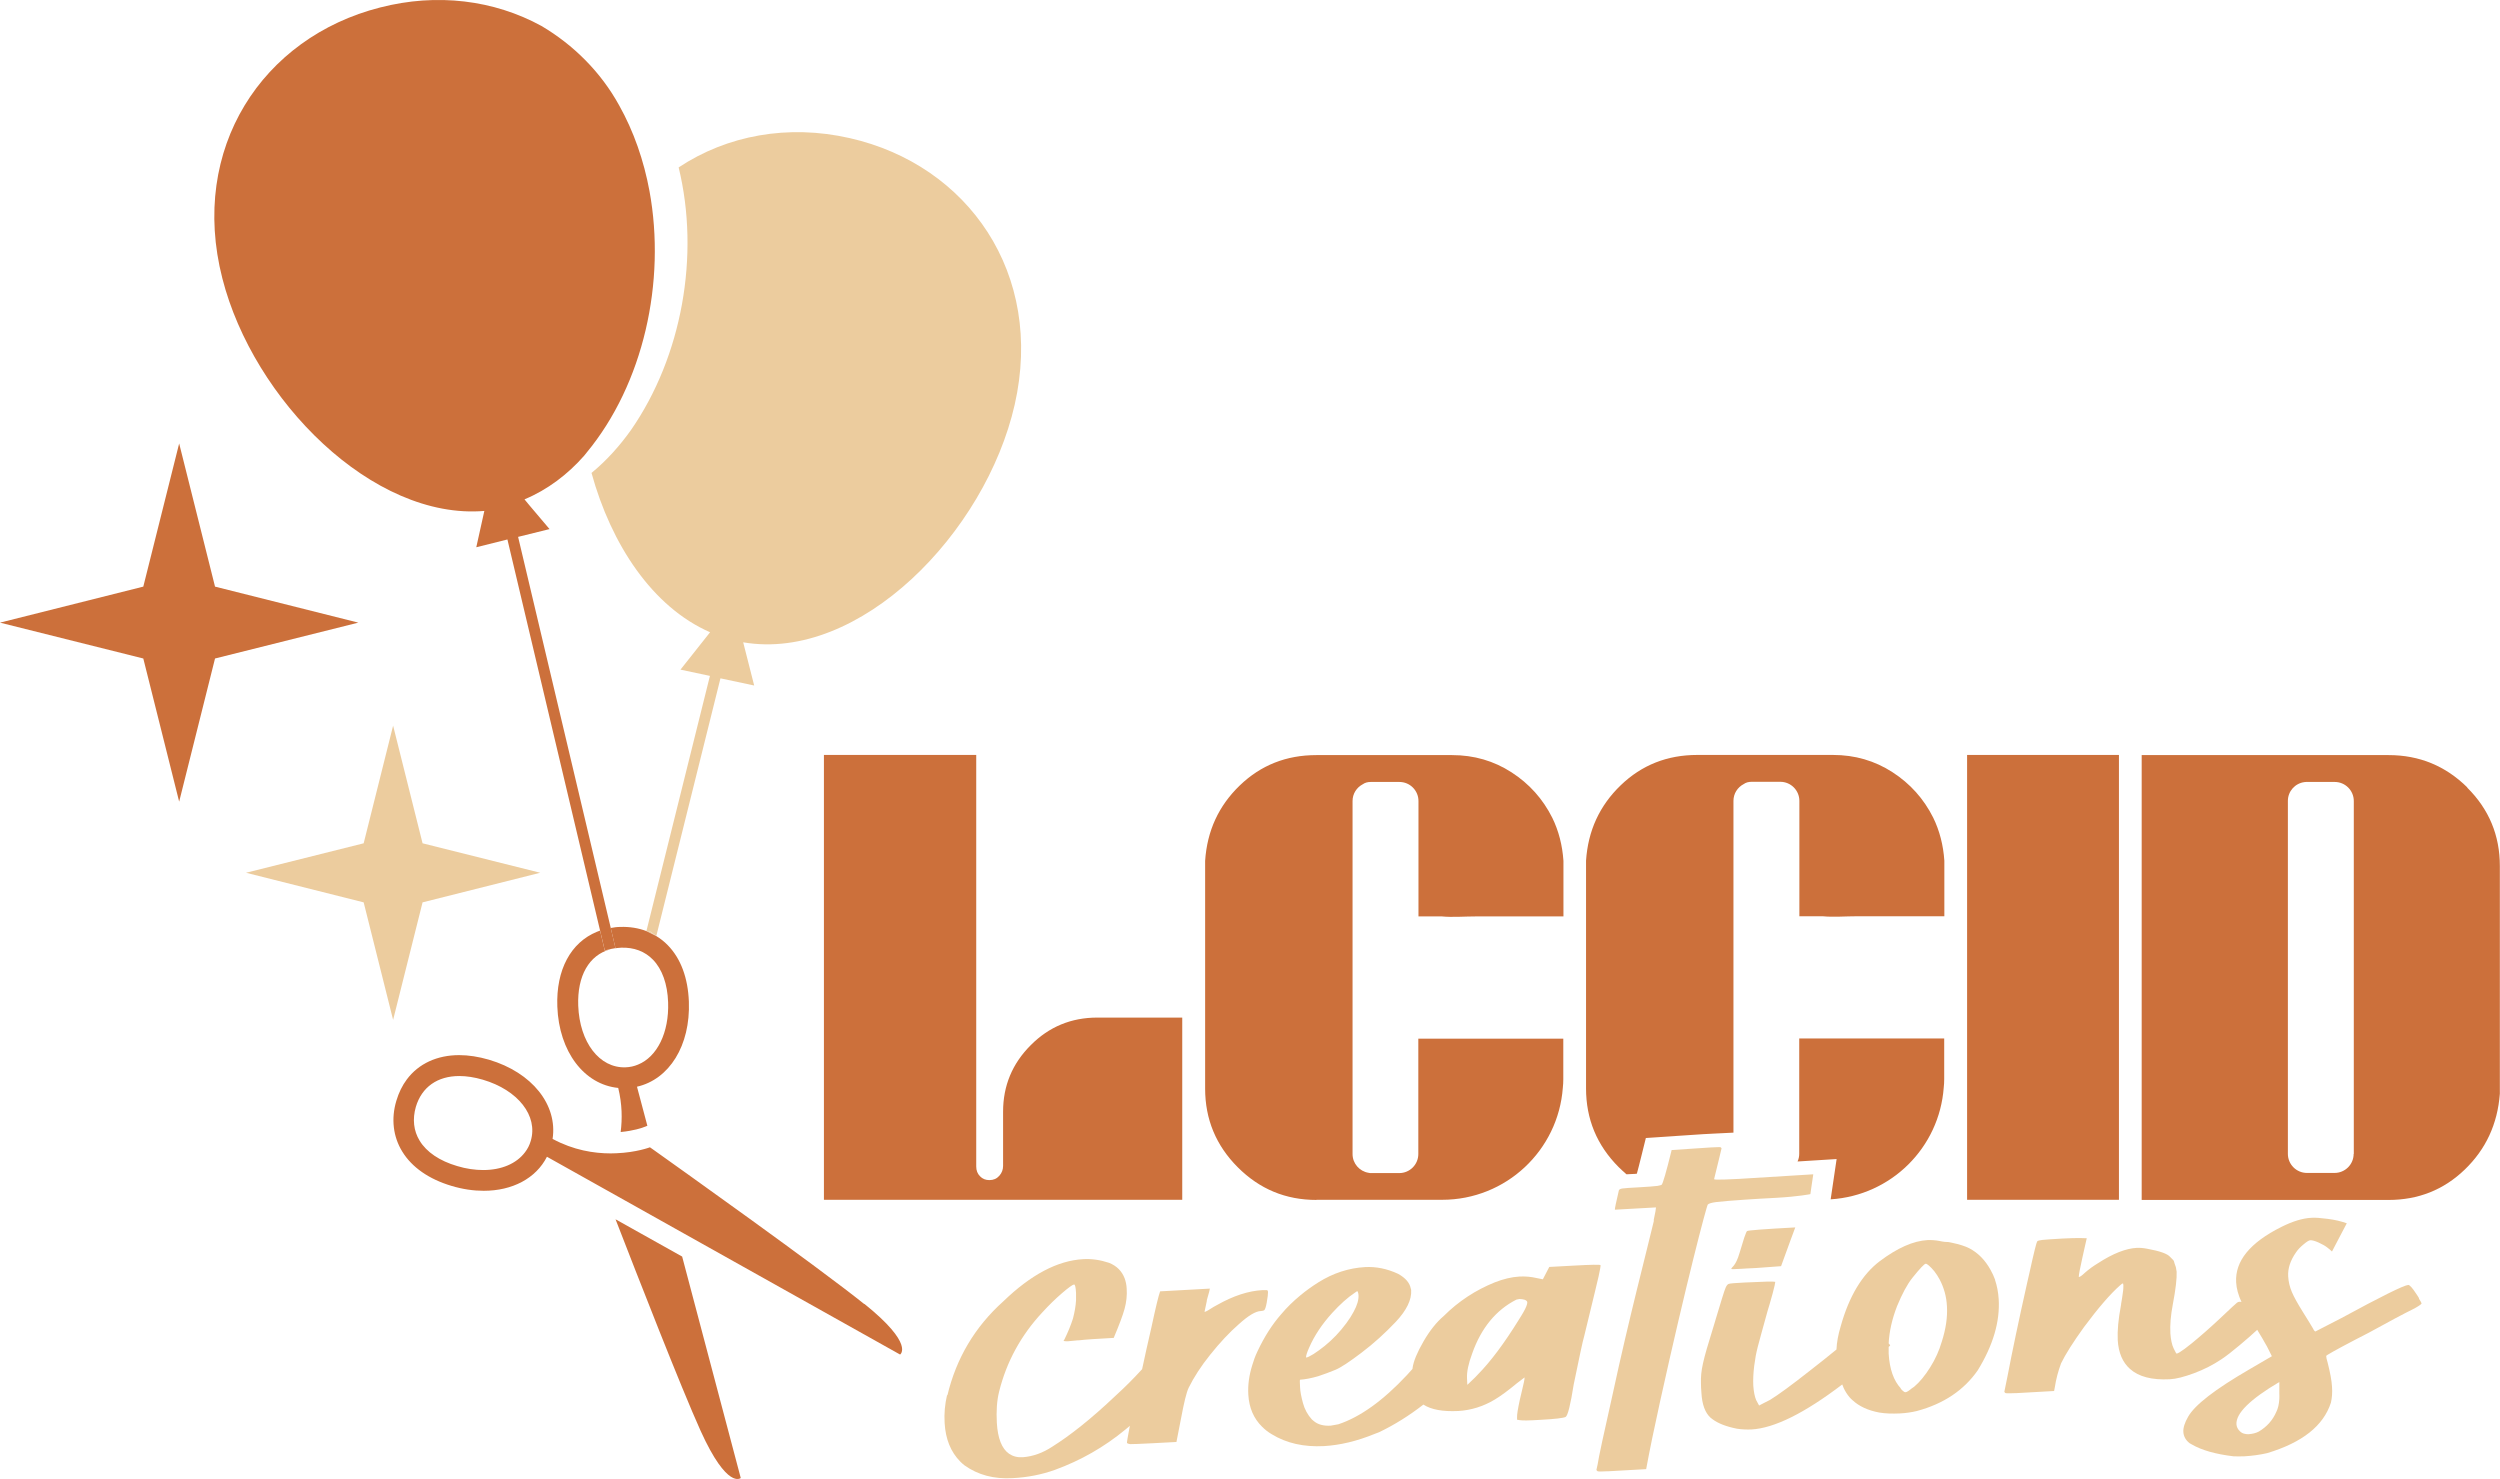 <svg xmlns="http://www.w3.org/2000/svg" id="Layer_1" data-name="Layer 1" viewBox="0 0 163.82 96.92"><defs><style>      .cls-1 {        fill: #cc703b;      }      .cls-2 {        fill: #eccc9e;      }    </style></defs><path class="cls-1" d="M77.47,66.68h-5.57c-1.7,0-3.16.6-4.36,1.81-1.21,1.21-1.81,2.66-1.81,4.36v3.55c0,.24-.08.46-.25.65-.17.19-.38.28-.65.28-.24,0-.45-.08-.61-.25-.17-.17-.25-.38-.25-.65v-26.96h-9.98v29.15h23.48v-11.94Z"></path><rect class="cls-1" x="128.9" y="49.47" width="9.95" height="29.15"></rect><path class="cls-1" d="M161.68,51.6c-1.43-1.41-3.14-2.12-5.16-2.12h-16.18v29.15h16.18c1.94,0,3.61-.66,4.99-1.99,1.38-1.33,2.15-2.98,2.3-4.97v-14.92c0-2.01-.71-3.72-2.14-5.14ZM154.23,75.61c0,.69-.56,1.25-1.25,1.25h-1.81c-.69,0-1.25-.56-1.25-1.25v-23.13c0-.63.47-1.15,1.08-1.23.03,0,.07,0,.11-.01.02,0,.04,0,.07,0h1.81c.69,0,1.25.56,1.25,1.25v23.13Z"></path><path class="cls-1" d="M86.26,78.62h8.24c4.19,0,7.61-3.24,7.91-7.35.02-.18.03-.36.03-.55v-2.66h-9.5v7.56c0,.69-.56,1.25-1.25,1.25h-1.81s0,0,0,0c0,0,0,0,0,0-.08,0-.15,0-.21-.02-.59-.1-1.04-.61-1.04-1.23v-23.13c0-.48.27-.89.67-1.1.14-.1.31-.15.52-.15,0,0,.02,0,.03,0,.01,0,.03,0,.04,0h1.81c.69,0,1.25.56,1.25,1.25v7.56h1.52c.71.07,1.48,0,2.31,0h5.67v-3.64c-.07-1.02-.31-1.96-.73-2.82-.62-1.24-1.51-2.23-2.67-2.98-1.16-.75-2.46-1.13-3.9-1.13h-8.89c-1.97,0-3.64.66-5.02,1.99-1.38,1.33-2.14,2.97-2.27,4.94v14.92c0,2.01.71,3.73,2.14,5.16,1.43,1.43,3.14,2.14,5.16,2.14Z"></path><path class="cls-1" d="M124.01,50.6c-1.16-.75-2.46-1.13-3.9-1.13h-8.89c-1.97,0-3.64.66-5.02,1.99-1.38,1.33-2.14,2.97-2.27,4.94v14.92c0,2.01.71,3.73,2.14,5.16.17.17.34.32.51.47.12,0,.24-.01.39-.02.11,0,.2-.01.29-.02.08-.28.17-.66.3-1.17l.29-1.17,3.76-.25c.38-.02.76-.04.76-.04l1.22-.06v-21.74c0-.48.27-.89.67-1.1.14-.1.31-.15.52-.15,0,0,.02,0,.03,0,.01,0,.03,0,.04,0h1.81c.69,0,1.25.56,1.25,1.25v7.56h1.52c.71.07,1.48,0,2.31,0h5.67v-3.64c-.07-1.02-.31-1.96-.73-2.82-.62-1.24-1.51-2.23-2.67-2.98Z"></path><path class="cls-1" d="M117.9,68.05v7.56c0,.18-.04.35-.11.5l2.56-.16-.39,2.64c3.96-.25,7.12-3.38,7.41-7.33.02-.18.03-.36.03-.55v-2.66h-9.5Z"></path><path class="cls-1" d="M31.74,33.47l-.53,2.39,2.04-.51,6.07,25.62.31,1.31.35-.08c.06-.02.12-.03.19-.04l.16-.04-.31-1.32-6.07-25.62,2.06-.51-1.32-1.56-.24-.29-.08-.1c1.5-.62,2.84-1.64,3.91-2.86.06-.07.11-.13.16-.2,3.73-4.51,5.21-11.2,4.12-17.14-.37-2-1.03-3.91-1.99-5.62-1.2-2.18-2.99-3.96-5.09-5.2C32.37,0,28.64-.47,24.91.49c-7.71,1.96-12.52,9.23-10.34,17.75,2.03,7.97,9.86,15.86,17.18,15.24Z"></path><path class="cls-1" d="M56.63,85.45c-3.01-2.42-12.1-8.89-13.77-10.08-.17-.12-.27-.19-.27-.19,0,0-.89.34-2.2.39-.12,0-.24.01-.37.01-1.1,0-2.44-.21-3.81-.95.34-2.22-1.33-4.35-4.17-5.19-.69-.2-1.34-.3-1.95-.3-1.45,0-2.66.56-3.43,1.59-.3.4-.53.87-.69,1.41-.35,1.17-.21,2.35.39,3.32.63,1.03,1.75,1.81,3.23,2.25.73.22,1.44.32,2.11.32,1.87,0,3.42-.81,4.14-2.23l3.75,2.1,4.64,2.6,14.75,8.26s.98-.65-2.34-3.32ZM34.78,74.76c-.08.28-.21.53-.38.75-.56.74-1.54,1.16-2.73,1.16-.54,0-1.12-.08-1.71-.26-1.16-.34-2.01-.92-2.46-1.66-.4-.65-.48-1.42-.25-2.22.39-1.31,1.43-2.02,2.85-2.02.47,0,.99.08,1.54.24,2.31.68,3.63,2.37,3.14,4.01Z"></path><polygon class="cls-2" points="35.4 57.19 27.69 55.26 25.76 47.55 23.83 55.26 16.12 57.19 23.83 59.13 25.76 66.83 27.69 59.13 35.4 57.19"></polygon><path class="cls-2" d="M62.06,91.41c-.14.6-.2,1.21-.16,1.84.06,1.05.4,1.89,1.02,2.52.09.09.18.17.28.25.88.63,1.93.91,3.15.84.98-.05,1.9-.23,2.77-.54,1.7-.62,3.24-1.5,4.62-2.64.1-.08.2-.17.3-.25-.01.07-.03.14-.04.2-.1.53-.15.82-.15.86v.07s.08.06.21.07c.02,0,.03,0,.05,0,.05,0,.19,0,.41-.01.47-.02,1.32-.06,2.57-.13l.31-1.59c.19-1.01.35-1.67.49-1.96.34-.69.81-1.42,1.43-2.19.61-.76,1.23-1.43,1.86-1.98.62-.56,1.1-.85,1.44-.86.07,0,.13-.02.2-.04.07-.03.13-.2.19-.53,0,0,0,0,0-.01.06-.32.08-.54.08-.65,0-.09-.03-.13-.07-.14-.05,0-.15,0-.3,0-.91.05-1.9.37-2.96.97-.07.04-.15.08-.22.12-.32.21-.52.32-.58.33h-.03s.15-.71.15-.71v-.05c.14-.47.2-.72.2-.76l-3.26.18c-.1.27-.29,1.05-.57,2.36-.23.99-.43,1.9-.61,2.74-.53.58-1.1,1.16-1.74,1.74-1.56,1.48-2.95,2.59-4.15,3.34-.62.41-1.27.64-1.93.69-.36.02-.65-.06-.9-.23-.47-.33-.74-1-.8-2.03-.04-.76,0-1.44.15-2.04.49-1.97,1.44-3.7,2.84-5.2.42-.46.85-.88,1.28-1.25.43-.37.7-.56.79-.57.07,0,.11.18.13.55,0,.16,0,.32,0,.49-.02.37-.09.76-.2,1.19-.15.47-.34.92-.56,1.37l-.06.1s.12.03.3.02l.63-.06h.07c.4-.05,1.16-.1,2.29-.16.35-.83.59-1.46.71-1.9.12-.44.17-.88.14-1.32-.01-.25-.06-.47-.13-.67-.18-.48-.52-.83-1.03-1.03-.57-.19-1.13-.27-1.68-.24-1.69.09-3.44,1.02-5.25,2.77-1.86,1.67-3.08,3.73-3.66,6.16Z"></path><path class="cls-2" d="M99.9,90.3c0,.09-.05.35-.16.79-.06.24-.11.45-.15.64-.13.6-.19.98-.18,1.14v.16s.22.06.62.05c.23,0,.53-.02.89-.04.98-.05,1.53-.12,1.67-.19.14-.07.32-.78.53-2.12.37-1.79.59-2.85.69-3.18l.7-2.89c.1-.41.18-.74.24-1.01.09-.42.14-.67.13-.75-.05-.04-.61-.03-1.7.03l-1.66.09-.42.81-.4-.08c-.38-.09-.76-.12-1.14-.1-.51.03-1.05.16-1.61.38-1.26.51-2.38,1.24-3.35,2.21-.47.4-.91.95-1.32,1.66s-.66,1.3-.72,1.76c0,.01,0,.02,0,.04-.12.13-.24.27-.37.41-1.57,1.68-3.07,2.75-4.49,3.22l-.5.09c-.48.03-.85-.08-1.11-.3-.04-.04-.09-.07-.13-.11-.27-.3-.47-.66-.58-1.07-.11-.41-.18-.75-.19-1.04-.02-.33-.02-.49,0-.49.31-.02.71-.09,1.19-.23.39-.13.77-.27,1.13-.42.36-.15.93-.53,1.72-1.13.79-.6,1.53-1.27,2.24-2.02.7-.75,1.04-1.44,1-2.07,0-.04-.02-.08-.03-.12-.07-.36-.34-.68-.83-.95-.71-.33-1.43-.48-2.16-.44-1.06.06-2.09.39-3.06,1-.43.27-.83.56-1.19.86-.46.38-.88.79-1.24,1.22-.59.67-1.11,1.48-1.56,2.44-.15.31-.26.62-.35.93-.2.65-.29,1.28-.25,1.92.05.85.35,1.55.9,2.09.18.18.39.35.63.49.96.59,2.1.85,3.43.78,1.04-.06,2.15-.32,3.32-.8l.29-.11c1.02-.49,1.99-1.1,2.9-1.81.51.33,1.27.47,2.29.42.84-.05,1.64-.3,2.39-.75.43-.26.91-.62,1.44-1.06l.51-.39ZM85.61,88.95h-.03c0-.11.06-.32.2-.63.35-.81.86-1.56,1.51-2.28.52-.57,1.02-1.02,1.49-1.33l.16-.11s.07.08.08.26c.02.31-.09.68-.32,1.1-.12.23-.28.48-.48.75-.43.58-.9,1.07-1.42,1.49-.24.19-.48.37-.73.53-.24.14-.39.22-.45.22ZM96.15,90.73l-.02-.42c-.02-.41.09-.95.34-1.62.59-1.67,1.56-2.85,2.9-3.53l.2-.04.2.02c.2.03.31.1.31.21,0,.12-.08.33-.25.63-.09.15-.18.31-.31.51-.96,1.55-1.85,2.74-2.69,3.59-.05.06-.11.11-.16.17l-.51.49Z"></path><path class="cls-2" d="M108.38,79.98c-.45,1.9-1.67,6.56-2.69,11.31-.6,2.67-.94,4.23-1,4.67l-.08.36s.03.07.09.09c.05.02.26.02.6,0,.03,0,.05,0,.08,0l2.49-.14c.22-1.21.53-2.7.92-4.47,1.68-7.62,3.04-12.8,3.12-12.87.07-.07.25-.12.54-.16.41-.05,1.05-.1,1.92-.16.58-.04,1.25-.08,2.04-.12,1.44-.08,2.22-.24,2.22-.24l.07-.49.12-.81-4.86.3c-.36.02-.66.03-.9.04-.48.02-.73.01-.74-.02l.32-1.31.17-.71s-.03-.07-.09-.08c-.06,0-.26,0-.62.02l-2.56.17c-.36,1.46-.58,2.22-.66,2.28-.03.02-.12.04-.27.07-.24.03-.63.06-1.17.09-.62.03-1,.06-1.13.08-.13.02-.21.06-.23.13-.18.77-.27,1.19-.26,1.26l.71-.04,1.98-.11v.03c0,.06-.04.32-.14.77,0,.02,0,.03-.01.05Z"></path><path class="cls-2" d="M114.3,81.09c-.08.24-.18.57-.31,1.01-.26.91-.55.94-.54,1.05.02.02.18.02.48,0,.15,0,.33-.02.53-.03.19-.01.39-.02.62-.03l1.63-.12.63-1.73.13-.35.17-.46c-2.04.11-3.09.19-3.16.24-.03.02-.09.17-.18.42Z"></path><path class="cls-2" d="M130.74,83.87c-.09-.24-.19-.46-.31-.67-.35-.63-.81-1.1-1.38-1.4-.27-.14-.65-.26-1.12-.36l-.24-.05c-.13,0-.33-.01-.59-.07-.26-.05-.52-.07-.79-.06-.93.05-1.97.51-3.13,1.38-1.15.87-2.01,2.29-2.56,4.26-.17.56-.26,1.07-.28,1.53-.56.46-1.15.93-1.77,1.41-1.18.93-2.04,1.56-2.58,1.89l-.49.25-.23.12-.19-.35c-.1-.23-.16-.55-.19-.94-.02-.39,0-.83.06-1.31.14-1.03.18-1.06.88-3.61.05-.15.09-.3.13-.43.08-.28.15-.51.2-.71.11-.42.17-.68.17-.75-.11-.04-.78-.02-2,.04-.62.03-.97.06-1.05.09-.08.03-.14.11-.2.24-.04.1-.13.34-.24.71-.1.33-.24.77-.4,1.32-.06.19-.11.39-.18.6-.69,2.22-.82,2.8-.8,3.63,0,.19.01.39.03.63.04.78.25,1.33.61,1.65.04.03.08.06.12.09.36.27.89.48,1.6.62.31.05.63.06.94.05,1.5-.08,3.49-1.07,5.96-2.95.03.08.06.16.09.23.1.22.23.42.38.6.06.07.13.14.2.2.43.4,1.01.67,1.75.81.4.07.85.08,1.34.06.42-.02.8-.08,1.13-.16,1.75-.47,3.08-1.36,3.99-2.67,1-1.63,1.46-3.18,1.37-4.66-.03-.46-.11-.88-.24-1.26ZM124.56,90.98c-.47-.5-.74-1.26-.8-2.28,0-.14,0-.29,0-.44.04-.04.08-.07.1-.09,0-.03-.05-.08-.1-.14.04-.78.22-1.59.55-2.44.33-.8.66-1.42,1-1.85.5-.62.79-.93.88-.93.09,0,.28.16.56.49.13.17.25.35.35.54.28.53.45,1.12.48,1.77.04.7-.07,1.47-.34,2.31-.17.58-.42,1.14-.76,1.68-.34.54-.69.97-1.05,1.27l-.16.11c-.19.16-.33.25-.42.25-.04,0-.09-.03-.16-.09-.05-.04-.09-.09-.15-.16Z"></path><path class="cls-2" d="M158.51,85.06c-.05-.09-.12-.19-.2-.31-.24-.37-.41-.55-.5-.55-.29.02-1.75.74-4.38,2.17l-1.67.86-.05.02s-.09-.06-.14-.19c-.12-.21-.35-.58-.68-1.11-.33-.53-.57-.96-.71-1.29-.14-.33-.22-.67-.24-1.02-.03-.52.14-1.04.51-1.57.12-.18.29-.36.5-.53.21-.18.36-.27.45-.27.11,0,.29.04.53.15.24.11.42.21.55.31.13.1.24.19.33.28l.68-1.3.29-.55c-.36-.13-.78-.23-1.25-.29-.47-.06-.83-.09-1.07-.07-.58.03-1.23.23-1.97.6-2.06,1.03-3.04,2.24-2.96,3.63.02.4.14.83.35,1.29-.05-.02-.09-.02-.11-.02-.07,0-.13.02-.18.06-.05.04-.42.37-1.09,1.01-.68.64-1.3,1.18-1.86,1.64-.37.3-.64.5-.81.6-.09.05-.16.09-.2.09-.02,0-.09-.11-.2-.35-.11-.23-.18-.56-.21-.97-.03-.54.02-1.18.16-1.91.19-.99.27-1.71.25-2.14l-.05-.29s-.02-.04-.02-.06c-.06-.16-.09-.26-.1-.31,0-.05-.09-.15-.25-.3-.17-.21-.67-.39-1.5-.54-.25-.05-.48-.07-.7-.06-.71.04-1.55.37-2.51.99-.18.11-.33.21-.47.31-.16.12-.3.23-.41.33-.2.19-.33.28-.4.28v-.03c0-.11.07-.52.23-1.22l.12-.54.17-.75s-.54-.04-1.6.02c-.69.04-1.13.07-1.31.09-.19.02-.3.05-.34.1-.04.05-.21.71-.49,1.99-.05.24-.11.47-.16.7-.56,2.5-.99,4.55-1.29,6.13l-.21,1.03s.03.07.09.09c.03.01.11.01.24.01.09,0,.22,0,.36-.01.03,0,.05,0,.08,0l2.49-.14.05-.26c.08-.53.22-1.05.41-1.56.28-.58.78-1.37,1.5-2.37.93-1.25,1.72-2.17,2.38-2.75.08-.07.14-.11.16-.11.02,0,.04.04.04.13,0,.11,0,.28-.04.51-.03.21-.06.45-.11.71,0,.03,0,.06-.01.09-.17.9-.24,1.66-.21,2.27.05.84.32,1.46.8,1.89.57.51,1.43.74,2.61.68.42-.02.95-.16,1.6-.4.64-.24,1.23-.54,1.77-.9.32-.21.73-.53,1.23-.95.41-.34.78-.67,1.13-.99l.18.3c.13.21.23.38.31.53.12.2.2.35.24.44.08.16.15.31.23.46l-1.49.87c-2.24,1.3-3.57,2.33-4,3.1-.22.38-.33.72-.31,1,.02.28.15.53.41.73.05.03.1.06.16.09.64.37,1.55.63,2.73.77.2.01.42,0,.67,0,.53-.03,1.04-.1,1.52-.21,2.3-.69,3.69-1.79,4.18-3.31.07-.31.1-.66.07-1.05-.02-.39-.12-.92-.29-1.59-.06-.19-.09-.33-.09-.42,0-.04.62-.39,1.88-1.05l.91-.47c1.27-.7,2.28-1.24,3.01-1.6.3-.17.45-.28.45-.32,0-.03-.06-.14-.17-.31ZM146.78,93.79c-.14-.13-.22-.29-.23-.46-.04-.72.9-1.64,2.81-2.77v.75c.01.13,0,.24,0,.36-.02.35-.09.63-.19.83-.24.56-.62.99-1.16,1.31-.19.1-.41.15-.66.17-.09,0-.16,0-.23-.02-.14-.02-.25-.08-.34-.17Z"></path><path class="cls-2" d="M42.39,61.02l.62.31h0c-.21-.08-.42-.4-.62-.31Z"></path><path class="cls-2" d="M55.68,9.05c-4.04-.92-8.03-.19-11.21,1.92,1.41,5.78.21,12.39-3.11,17.19-.73,1.03-1.6,2.01-2.6,2.83,1.29,4.69,3.99,8.79,7.77,10.44l-1.94,2.45,1.93.41-4.16,16.71.03.02c.21-.09.42.23.62.3l4.2-16.87,2.21.47-.72-2.83c7.63,1.3,15.88-7.17,17.79-15.57,1.95-8.58-3.05-15.71-10.81-17.47Z"></path><path class="cls-1" d="M42.35,61.01c-.52-.2-1.1-.29-1.7-.27-.22,0-.43.03-.63.07l.31,1.32-.16.04c.17-.04.35-.06.53-.07.84-.03,1.56.24,2.09.79.6.62.95,1.59.99,2.79.07,1.99-.72,3.57-1.97,4.08-.26.11-.53.17-.82.18-1.71.06-3.01-1.64-3.1-4.04-.07-1.96.71-3.31,2.09-3.69l-.35.08-.31-1.31c-.07.02-.14.05-.21.08-1.7.7-2.68,2.48-2.59,4.9.11,2.96,1.76,5.11,3.99,5.33.26,1.06.27,2.03.16,2.89.85-.08,1.41-.28,1.41-.28l.34-.13-.68-2.56c2.11-.48,3.51-2.69,3.4-5.58-.06-1.55-.53-2.82-1.38-3.69-.23-.24-.49-.44-.77-.61"></path><path class="cls-1" d="M40.34,79.91c1.45,3.74,4.29,11.02,5.57,13.85,1.76,3.88,2.63,3.09,2.63,3.09l-3.84-14.51-4.36-2.44Z"></path><polygon class="cls-1" points="11.74 29.06 9.39 38.44 0 40.8 9.39 43.15 11.74 52.53 14.09 43.15 23.48 40.8 14.09 38.44 11.74 29.06"></polygon></svg>